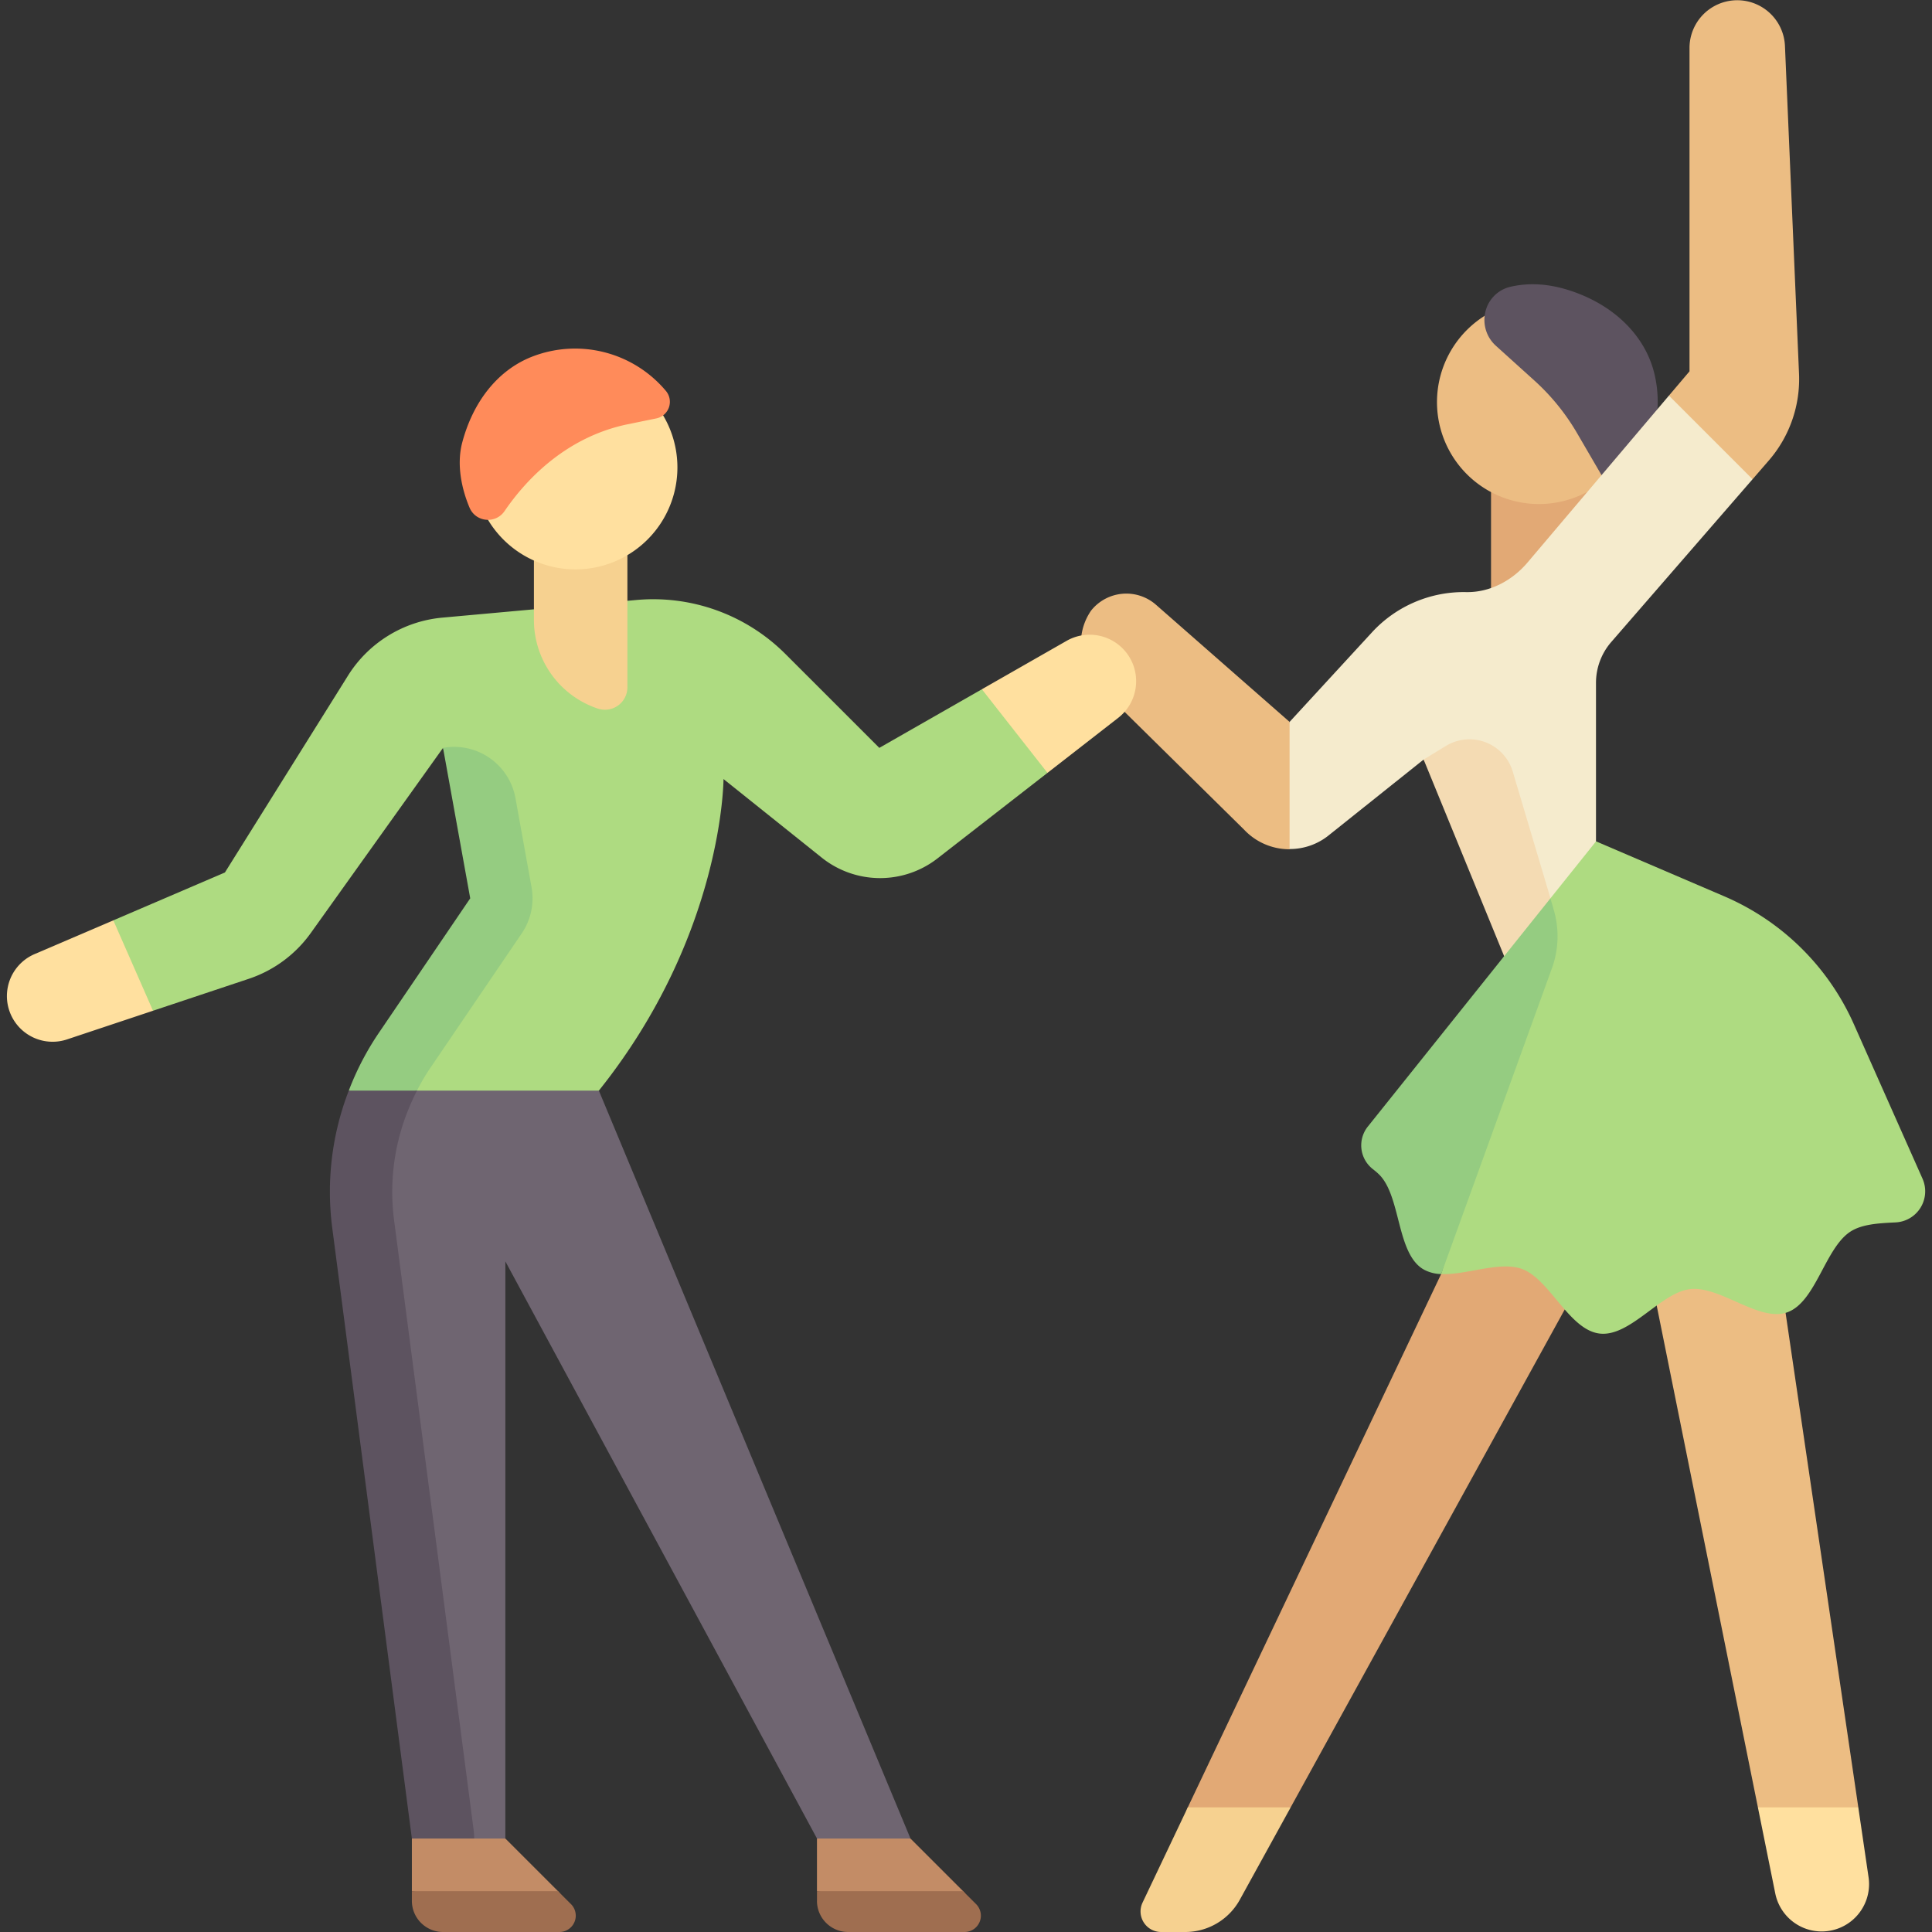 <svg xmlns="http://www.w3.org/2000/svg" width="70" height="70" fill="none"><rect width="100%" height="100%" fill="#333333" stroke="none"/><g clip-path="url(#clip0_455_4287)"><path d="M57.41 23.57h-3.387v-7.902h4.441L57.41 23.57z" fill="#E2A975"></path><path d="M55.758 18.262a3.693 3.693 0 100-7.386 3.693 3.693 0 000 7.386z" fill="#ECBD83"></path><path d="M57.16 10.625c-.876-.334-1.674-.41-2.436-.234-.432.1-.784.435-.899.877-.12.46.022.941.372 1.258l1.397 1.262a8 8 0 011.547 1.907l.902 1.548a.615.615 0 001.003.086 4.308 4.308 0 00.876-3.867c-.334-1.26-1.342-2.294-2.763-2.837z" fill="#5D5360"></path><path d="M65.182 13.54l-.51-11.884a1.73 1.73 0 00-3.458.074v11.724l-.745.879 1.316 2.643 1.714.387.581-.67c.758-.871 1.152-2 1.102-3.154zM46.724 26.156l-4.84-4.244a1.631 1.631 0 00-2.343.2.997.997 0 00-.057.084c-.538.854-.385 1.974.335 2.683l5.256 5.18a2.254 2.254 0 001.65.711l.564-1.556-.565-3.058z" fill="#ECBD83"></path><path d="M48.17 30.243l3.411-2.723 4.665 7.515 1.095-1.349.485-.98v-7.965c0-.544.197-1.07.553-1.48l5.12-5.898-3.03-3.03-5.122 6.046c-.555.656-1.363 1.09-2.222 1.074a4.516 4.516 0 00-3.415 1.457l-2.986 3.246v4.606a2.244 2.244 0 001.447-.52z" fill="#F5EBCD"></path><path d="M56.697 34.295l-1.887-6.339a1.636 1.636 0 00-2.42-.93l-.809.494 3.302 8.064c.924-.647 1.814-1.29 1.814-1.29z" fill="#F4DBB3"></path><path d="M64.507 46.29l-4.705-.094 3.89 19.288 1.75 1.326 1.888-1.326-2.823-19.193z" fill="#ECBD83"></path><path d="M52.958 44.597l-9.922 20.887a.745.745 0 00.673 1.065l3.054-1.065 10.993-19.97-4.798-.917z" fill="#E2A975"></path><path d="M43.036 65.484l-1.639 3.45A.745.745 0 0042.07 70h.873c.823 0 1.581-.448 1.978-1.17l1.843-3.346h-3.728z" fill="#F6D190"></path><path d="M64.325 68.62a1.716 1.716 0 003.38-.58l-.375-2.556h-3.638l.633 3.137zM40.671 23.49a1.684 1.684 0 00-2.026-.271l-3.07 1.754.262 2.064 2.115.966 2.562-1.993c.8-.622.873-1.804.157-2.52zM4.106 33.346L1.25 34.57a1.655 1.655 0 001.175 3.091l3.12-1.04.369-1.971-1.807-1.304z" fill="#FFE09F"></path><path d="M14.492 38.452c-.603 1.568-1.422 4.333-1.201 6.023l2.887 22.138.486.8 1.646-.8V45.702l11.29 20.91 1.741.8 1.647-.8-11.29-27.096-7.206-1.064z" fill="#6F6571"></path><path d="M32.988 66.613H29.6v1.905l4.873 1.011a.592.592 0 00.42-1.011l-1.906-1.905z" fill="#C38C66"></path><path d="M31.859 27.097l-3.402-3.402a6.774 6.774 0 00-5.403-1.956l-3.843.35-3.184.289a4.517 4.517 0 00-3.42 2.104l-4.458 7.13-4.043 1.734 1.438 3.275 3.47-1.157a4.517 4.517 0 002.247-1.66l4.791-6.707 1.676 5.45-3.008 5.21.387 1.759h6.59c4.517-5.645 4.517-11.29 4.517-11.29l3.558 2.847a3.387 3.387 0 004.196.028l3.984-3.098-2.377-3.03-3.716 2.124z" fill="#AEDB81"></path><path d="M21.661 25.674a3.387 3.387 0 01-2.316-3.213v-4.333h3.387v6.774a.814.814 0 01-1.07.772z" fill="#F6D190"></path><path d="M20.85 20.63a3.694 3.694 0 100-7.388 3.694 3.694 0 000 7.388z" fill="#FFE09F"></path><path d="M24.124 14.16a4.295 4.295 0 00-4.877-1.225c-1.229.494-2.111 1.632-2.5 3.1-.212.804-.017 1.689.265 2.357.224.531.946.6 1.27.124.707-1.036 2.122-2.629 4.383-3.128l1.114-.228a.614.614 0 00.345-1z" fill="#FF8B5A"></path><path d="M29.6 68.87c0 .624.506 1.13 1.13 1.13h4.215a.592.592 0 00.42-1.011l-.472-.47h-5.292v.352z" fill="#9F6E50"></path><path d="M16.052 27.097l.985 5.451-3.33 4.903a10.15 10.15 0 00-1.07 2.065l.915.372 1.555-.372c.144-.281.299-.549.467-.797l3.33-4.902c.333-.489.46-1.089.355-1.67l-.583-3.23a2.258 2.258 0 00-2.624-1.82z" fill="#95CC81"></path><path d="M15.107 39.516h-2.47a10.152 10.152 0 00-.601 4.959l2.887 22.138 1.428.656.83-.61a2.257 2.257 0 00-.018-.338l-2.888-22.139a7.922 7.922 0 01.47-3.855 8.5 8.5 0 01.363-.81z" fill="#5D5360"></path><path d="M69.656 42.705l-2.487-5.596a9.032 9.032 0 00-4.696-4.634l-4.646-1.991-1.652 2.064-3.957 13.613c.918.042 2.117-.48 2.929-.183 1.006.368 1.703 2.207 2.809 2.339 1.106.132 2.217-1.49 3.281-1.61 1.099-.124 2.498 1.206 3.52.84 1.039-.374 1.365-2.328 2.29-2.925.42-.27 1.025-.303 1.632-.332a1.128 1.128 0 00.977-1.585z" fill="#AEDB81"></path><path d="M56.175 32.548l-6.614 8.267a1.09 1.09 0 00.175 1.54c.108.085.199.164.257.225.758.797.614 2.774 1.535 3.382.24.157.558.206.69.197l4.028-11.124c.229-.66.248-1.374.056-2.046l-.127-.441z" fill="#95CC81"></path><path d="M14.923 66.613v1.905l4.874 1.011a.592.592 0 00.419-1.011l-1.906-1.905h-3.387z" fill="#C38C66"></path><path d="M14.923 68.87c0 .624.506 1.13 1.13 1.13h4.215a.592.592 0 00.419-1.011l-.471-.47h-5.293v.352z" fill="#9F6E50"></path></g><defs><clipPath id="clip0_455_4287"><path fill="#fff" d="M0 0h70v70H0z"></path></clipPath></defs></svg>